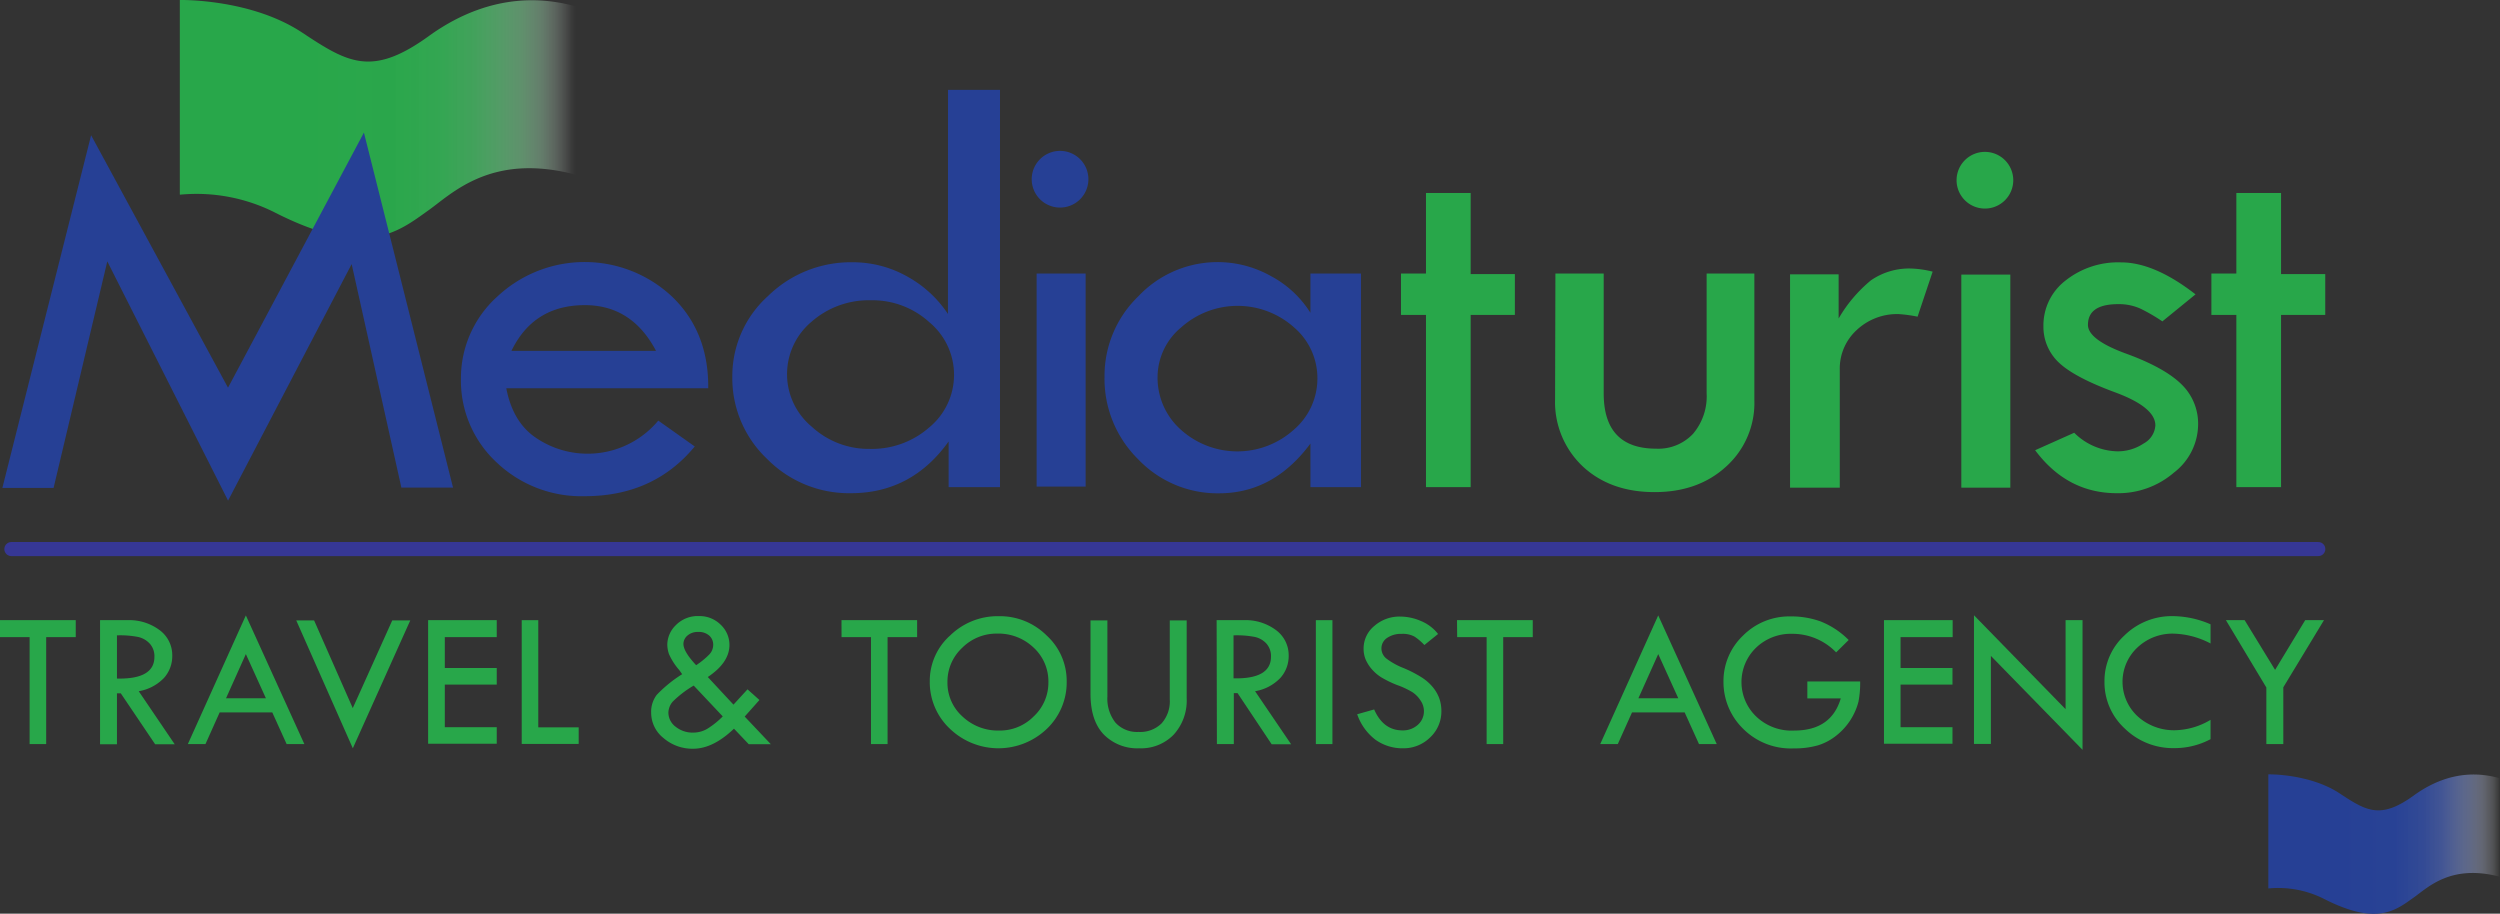 <svg xmlns="http://www.w3.org/2000/svg" xmlns:xlink="http://www.w3.org/1999/xlink" width="452.5" height="165.37" viewBox="0 0 452.5 165.37"><rect x="0" y="0" width="452.5" height="165.37" fill="#333333" stroke="none"/><defs><style>.cls-1{fill:url(#linear-gradient);}.cls-2{fill:url(#linear-gradient-2);}.cls-3{fill:#28a74a;}.cls-4,.cls-5{fill:#264095;}.cls-5{stroke:#363795;stroke-linecap:round;stroke-miterlimit:10;stroke-width:2.55px;}</style><linearGradient id="linear-gradient" x1="32.59" y1="21.54" x2="104.26" y2="21.54" gradientUnits="userSpaceOnUse"><stop offset="0.3" stop-color="#28a74a"/><stop offset="0.55" stop-color="#2ba84c" stop-opacity="0.99"/><stop offset="0.66" stop-color="#34ac54" stop-opacity="0.95"/><stop offset="0.74" stop-color="#44b261" stop-opacity="0.87"/><stop offset="0.8" stop-color="#5abc74" stop-opacity="0.77"/><stop offset="0.86" stop-color="#78c88d" stop-opacity="0.63"/><stop offset="0.91" stop-color="#9cd6ac" stop-opacity="0.46"/><stop offset="0.95" stop-color="#c7e8d0" stop-opacity="0.26"/><stop offset="0.99" stop-color="#f8fcf9" stop-opacity="0.03"/><stop offset="1" stop-color="#fff" stop-opacity="0"/></linearGradient><linearGradient id="linear-gradient-2" x1="410.57" y1="152.76" x2="452.5" y2="152.76" gradientUnits="userSpaceOnUse"><stop offset="0.3" stop-color="#264095"/><stop offset="0.56" stop-color="#294396" stop-opacity="0.99"/><stop offset="0.67" stop-color="#334c9b" stop-opacity="0.94"/><stop offset="0.75" stop-color="#455ba4" stop-opacity="0.86"/><stop offset="0.81" stop-color="#5f72b1" stop-opacity="0.74"/><stop offset="0.87" stop-color="#808fc1" stop-opacity="0.58"/><stop offset="0.92" stop-color="#a9b3d5" stop-opacity="0.4"/><stop offset="0.97" stop-color="#d9ddec" stop-opacity="0.18"/><stop offset="1" stop-color="#fff" stop-opacity="0"/></linearGradient></defs><title>logo-mediaturist</title><g id="Layer_2" data-name="Layer 2"><g id="Layer_1-2" data-name="Layer 1"><path class="cls-1" d="M54.68,5.89c8.38,5.55,12.69,8.13,23.18.46C89.77-2.11,99.94,0,104.26,1.16V31.64C89,27.56,81.86,35,77.55,38.07c-5.61,4-11.37,8.81-28,.29a31.5,31.5,0,0,0-17-3.12V0S45.35-.28,54.68,5.89Z"/><path class="cls-2" d="M423.49,143.61c4.9,3.24,7.42,4.75,13.56.26,7-5,12.92-3.69,15.45-3v17.83c-8.94-2.38-13.11,2-15.63,3.76-3.28,2.33-6.66,5.16-16.36.17a18.39,18.39,0,0,0-9.94-1.82V140.16S418,140,423.49,143.61Z"/><path class="cls-3" d="M0,112.25H13.71v3.07H8.36v19.36h-3V115.32H0Z"/><path class="cls-3" d="M18.11,112.25H23a9.19,9.19,0,0,1,5.9,1.81,5.63,5.63,0,0,1,2.28,4.62,5.94,5.94,0,0,1-1.47,4,8.23,8.23,0,0,1-4.6,2.43l6.51,9.6H28.08l-6.22-9.22h-.69v9.22H18.11ZM21.17,115v7.82q6.78.15,6.78-3.93a3.41,3.41,0,0,0-.79-2.33A4.06,4.06,0,0,0,25,115.29,17.05,17.05,0,0,0,21.17,115Z"/><path class="cls-3" d="M44.5,111.39l10.59,23.29H51.88l-2.6-5.74H39.76l-2.57,5.74H34Zm0,7-3.59,8h7.22Z"/><path class="cls-3" d="M53.62,112.29h3.23l7,15.88L71,112.29h3.26L63.86,135.44Z"/><path class="cls-3" d="M77.49,112.25H89.91v3.07h-9.4v5.59h9.4v3h-9.4v7.71h9.4v3H77.49Z"/><path class="cls-3" d="M94.43,112.25h3v19.4h7.31v3H94.43Z"/><path class="cls-3" d="M128.11,122.54l4.65,5,2.54-2.77,2.16,1.93-2.67,3,4.73,5h-4l-2.67-2.81c-2.52,2.42-5,3.63-7.39,3.63a8,8,0,0,1-5.35-1.92,5.85,5.85,0,0,1-2.25-4.57,5.08,5.08,0,0,1,1-3.25,23.73,23.73,0,0,1,4.61-3.75c-.22-.32-.41-.59-.56-.79a11.22,11.22,0,0,1-1.84-2.89,5.74,5.74,0,0,1-.29-1.65,5,5,0,0,1,1.57-3.57,5.55,5.55,0,0,1,4.19-1.62,5.41,5.41,0,0,1,3.89,1.55,5,5,0,0,1,1.6,3.75C132,118.88,130.72,120.8,128.11,122.54Zm2.71,7.13-5.26-5.58a19,19,0,0,0-3.79,2.9,3.14,3.14,0,0,0-.79,2,3.2,3.2,0,0,0,1.31,2.55,4.87,4.87,0,0,0,3.16,1.06,5,5,0,0,0,2.59-.7A15.33,15.33,0,0,0,130.82,129.67ZM126,120.4a14.35,14.35,0,0,0,2.32-1.88,2.53,2.53,0,0,0,.77-1.76,2.2,2.2,0,0,0-.73-1.73,2.86,2.86,0,0,0-2-.65,2.83,2.83,0,0,0-1.91.64,2,2,0,0,0-.75,1.6Q123.76,118,126,120.4Z"/><path class="cls-3" d="M152.31,112.25H166v3.07h-5.35v19.36h-3V115.32h-5.33Z"/><path class="cls-3" d="M168.29,123.33A11,11,0,0,1,172,115a12.3,12.3,0,0,1,8.8-3.47,12,12,0,0,1,8.64,3.49,11.12,11.12,0,0,1,3.63,8.29,11.61,11.61,0,0,1-3.58,8.6,12.68,12.68,0,0,1-17.55,0A11.55,11.55,0,0,1,168.29,123.33Zm21.47.15a8.31,8.31,0,0,0-2.67-6.26,9.23,9.23,0,0,0-6.59-2.54,8.8,8.8,0,0,0-6.36,2.59,8.34,8.34,0,0,0-2.65,6.21,8.17,8.17,0,0,0,2.72,6.21,9.36,9.36,0,0,0,6.66,2.54,8.6,8.6,0,0,0,6.26-2.59A8.33,8.33,0,0,0,189.76,123.48Z"/><path class="cls-3" d="M197.38,112.29h3.06v13.78a7,7,0,0,0,1.47,4.74,5.27,5.27,0,0,0,4.17,1.67,5.5,5.5,0,0,0,4.16-1.54,6,6,0,0,0,1.49-4.34V112.29h3.06v14.1a9.15,9.15,0,0,1-2.35,6.58,8.22,8.22,0,0,1-6.26,2.47,8.49,8.49,0,0,1-6.4-2.5q-2.4-2.5-2.4-7.38Z"/><path class="cls-3" d="M220.21,112.25h4.85a9.2,9.2,0,0,1,5.91,1.81,5.63,5.63,0,0,1,2.28,4.62,5.9,5.9,0,0,1-1.48,4,8.2,8.2,0,0,1-4.6,2.43l6.52,9.6h-3.52L224,125.46h-.68v9.22h-3.06Zm3.06,2.71v7.82q6.78.15,6.78-3.93a3.42,3.42,0,0,0-.8-2.33,4,4,0,0,0-2.11-1.23A17.05,17.05,0,0,0,223.27,115Z"/><path class="cls-3" d="M238.17,112.25h3v22.43h-3Z"/><path class="cls-3" d="M260.29,114.75l-2.48,2a9.64,9.64,0,0,0-1.78-1.52,4.4,4.4,0,0,0-2.31-.5,4.45,4.45,0,0,0-2.68.75,2.27,2.27,0,0,0-1,1.92,2.36,2.36,0,0,0,.9,1.8,12.79,12.79,0,0,0,3.06,1.7,22.07,22.07,0,0,1,3.36,1.73,8.81,8.81,0,0,1,2,1.77,7,7,0,0,1,1.15,2,6.84,6.84,0,0,1,.38,2.27,6.42,6.42,0,0,1-2,4.77,6.84,6.84,0,0,1-4.92,2,8.41,8.41,0,0,1-5-1.54,9.78,9.78,0,0,1-3.32-4.62l3.07-.87q1.67,3.79,5.12,3.79a4,4,0,0,0,2.78-1,3.26,3.26,0,0,0,1.11-2.53,3.37,3.37,0,0,0-.58-1.83,5.14,5.14,0,0,0-1.45-1.52A14.85,14.85,0,0,0,252.9,124a19.27,19.27,0,0,1-2.9-1.41,7.66,7.66,0,0,1-1.76-1.53,6.85,6.85,0,0,1-1.09-1.77,5.15,5.15,0,0,1-.34-1.89,5.27,5.27,0,0,1,1.94-4.1,6.88,6.88,0,0,1,4.7-1.7,9.45,9.45,0,0,1,3.71.79A7.58,7.58,0,0,1,260.29,114.75Z"/><path class="cls-3" d="M263.72,112.25h13.71v3.07h-5.35v19.36h-3V115.32h-5.33Z"/><path class="cls-3" d="M300.14,111.39l10.59,23.29h-3.21l-2.6-5.74H295.4l-2.58,5.74h-3.18Zm0,7-3.59,8h7.22Z"/><path class="cls-3" d="M334.61,115.84l-2.27,2.24a11,11,0,0,0-7.94-3.36,9.08,9.08,0,0,0-6.57,2.53,8.64,8.64,0,0,0-.08,12.32,9.24,9.24,0,0,0,7,2.66q6.71,0,8.43-5.82h-6.05v-3.07h9.56a17.87,17.87,0,0,1-.31,3.68,11.45,11.45,0,0,1-3.86,6,10.07,10.07,0,0,1-3.45,1.88,15.26,15.26,0,0,1-4.39.56,12.19,12.19,0,0,1-9.27-3.65,11.8,11.8,0,0,1-3.46-8.35,11.36,11.36,0,0,1,3.54-8.42,11.81,11.81,0,0,1,8.57-3.47,15.66,15.66,0,0,1,5.47.91A14.86,14.86,0,0,1,334.61,115.84Z"/><path class="cls-3" d="M341,112.25h12.43v3.07H344v5.59h9.4v3H344v7.71h9.4v3H341Z"/><path class="cls-3" d="M357.29,111.36l16.58,17V112.25h3.07v23.47l-16.59-17v15.93h-3.06Z"/><path class="cls-3" d="M400.11,113v3.47a15.22,15.22,0,0,0-6.67-1.78,9.23,9.23,0,0,0-6.58,2.52,8.5,8.5,0,0,0,.06,12.45,9.77,9.77,0,0,0,6.86,2.51,13,13,0,0,0,6.33-1.88v3.5a13.84,13.84,0,0,1-6.6,1.62,12.47,12.47,0,0,1-8.91-3.53,11.34,11.34,0,0,1-3.69-8.5,11.19,11.19,0,0,1,3.63-8.38,12.23,12.23,0,0,1,8.76-3.48A17.42,17.42,0,0,1,400.11,113Z"/><path class="cls-3" d="M402.89,112.25h3.39l5.51,9,5.45-9h3.4l-7.36,12.15v10.28h-3.07V124.44Z"/><path class="cls-4" d="M65.87,24,82,88.26H72.65l-9-40.46L41.28,90.61,19.42,47.31l-9.72,41H.43L16.49,24.48,41.27,70.17Z"/><path class="cls-4" d="M128.19,70.28H91.64q1.19,6.18,5.42,9a16.65,16.65,0,0,0,22.09-3.15l6.6,4.68q-7.43,9-19.89,9a22.25,22.25,0,0,1-16-6.14,20.2,20.2,0,0,1-6.43-15.24A19.87,19.87,0,0,1,90,53.69a23.12,23.12,0,0,1,31.75.1Q128.29,60.15,128.19,70.28ZM92.57,63.51h26.17q-4.36-8.28-12.88-8.28Q96.58,55.23,92.57,63.51Z"/><path class="cls-4" d="M171.59,16.26H181V88.17H171.7V79.91Q165,89.27,154,89.27a20.82,20.82,0,0,1-15.14-6.19,20.1,20.1,0,0,1-6.31-14.88A19.49,19.49,0,0,1,139,53.59a21.39,21.39,0,0,1,15.3-6.12,20,20,0,0,1,9.93,2.59,20.94,20.94,0,0,1,7.35,6.77Zm1.09,51.55a12.35,12.35,0,0,0-4.44-9.46,15.27,15.27,0,0,0-10.59-4,15.69,15.69,0,0,0-10.78,3.9,12.36,12.36,0,0,0,.08,19,15.17,15.17,0,0,0,10.48,4,15.75,15.75,0,0,0,10.81-3.93A12.31,12.31,0,0,0,172.68,67.81Z"/><path class="cls-4" d="M237.19,49.51h9.15V88.17h-9.15V80.29q-6.67,9-16.57,9A19.84,19.84,0,0,1,206,83.12a20.45,20.45,0,0,1-6.08-14.93A20,20,0,0,1,206,53.67,19.71,19.71,0,0,1,230.09,50a18.92,18.92,0,0,1,7.1,6.62Zm1.26,19a12.09,12.09,0,0,0-4.27-9.29,15.33,15.33,0,0,0-20.34,0,11.73,11.73,0,0,0-4.32,9,12.57,12.57,0,0,0,4.22,9.56,15.28,15.28,0,0,0,20.44,0A12.19,12.19,0,0,0,238.45,68.48Z"/><path class="cls-3" d="M258.1,34.93h8.09V49.61h8V57h-8V88.17H258.1V57h-4.52V49.51h4.52Z"/><path class="cls-3" d="M404.78,34.93h8.09V49.61h8V57h-8V88.17h-8.09V57h-4.52V49.51h4.52Z"/><path class="cls-3" d="M281.53,49.51h8.74v21.7q0,10,9.49,10a8.61,8.61,0,0,0,6.68-2.69,10.47,10.47,0,0,0,2.46-7.35V49.51h8.64v23a15.46,15.46,0,0,1-5.07,11.9q-5.07,4.67-13,4.66-8,0-13-4.66a16,16,0,0,1-5-12.18Z"/><path class="cls-3" d="M332.79,49.65v8a25.45,25.45,0,0,1,5.85-6.91,12.19,12.19,0,0,1,7.46-2.13,18.16,18.16,0,0,1,3.71.56l-2.73,8.15a25,25,0,0,0-3.41-.47,10.67,10.67,0,0,0-7.6,2.88A9.42,9.42,0,0,0,333,66.87v21.4h-9V49.65Z"/><path class="cls-3" d="M397.39,53.28l-6,4.89a31.91,31.91,0,0,0-4-2.32,9.45,9.45,0,0,0-4-.8q-5.47,0-5.47,3.75,0,2.69,6.94,5.22t10,5.55a9.91,9.91,0,0,1,3,7.28,11.09,11.09,0,0,1-4.39,8.7,15.43,15.43,0,0,1-10.31,3.72q-9,0-14.8-7.78l7.07-3.16a11.44,11.44,0,0,0,7.73,3.36A8.41,8.41,0,0,0,388,80.27,4,4,0,0,0,390.12,77q0-3.3-7.32-6t-10.13-5.36A8.88,8.88,0,0,1,369.86,59a10.22,10.22,0,0,1,4-8.22,15.29,15.29,0,0,1,10-3.29Q389.93,47.47,397.39,53.28Z"/><path class="cls-4" d="M187.63,49.51h8.87V88.08h-8.87Z"/><path class="cls-4" d="M197,32.43a5.13,5.13,0,1,1-5.12-5.12A5.13,5.13,0,0,1,197,32.43Z"/><path class="cls-3" d="M355,49.7h8.87V88.27H355Z"/><path class="cls-3" d="M364.4,32.61a5.13,5.13,0,1,1-5.13-5.12A5.13,5.13,0,0,1,364.4,32.61Z"/><line class="cls-5" x1="2.06" y1="99.38" x2="419.61" y2="99.38"/></g></g></svg>